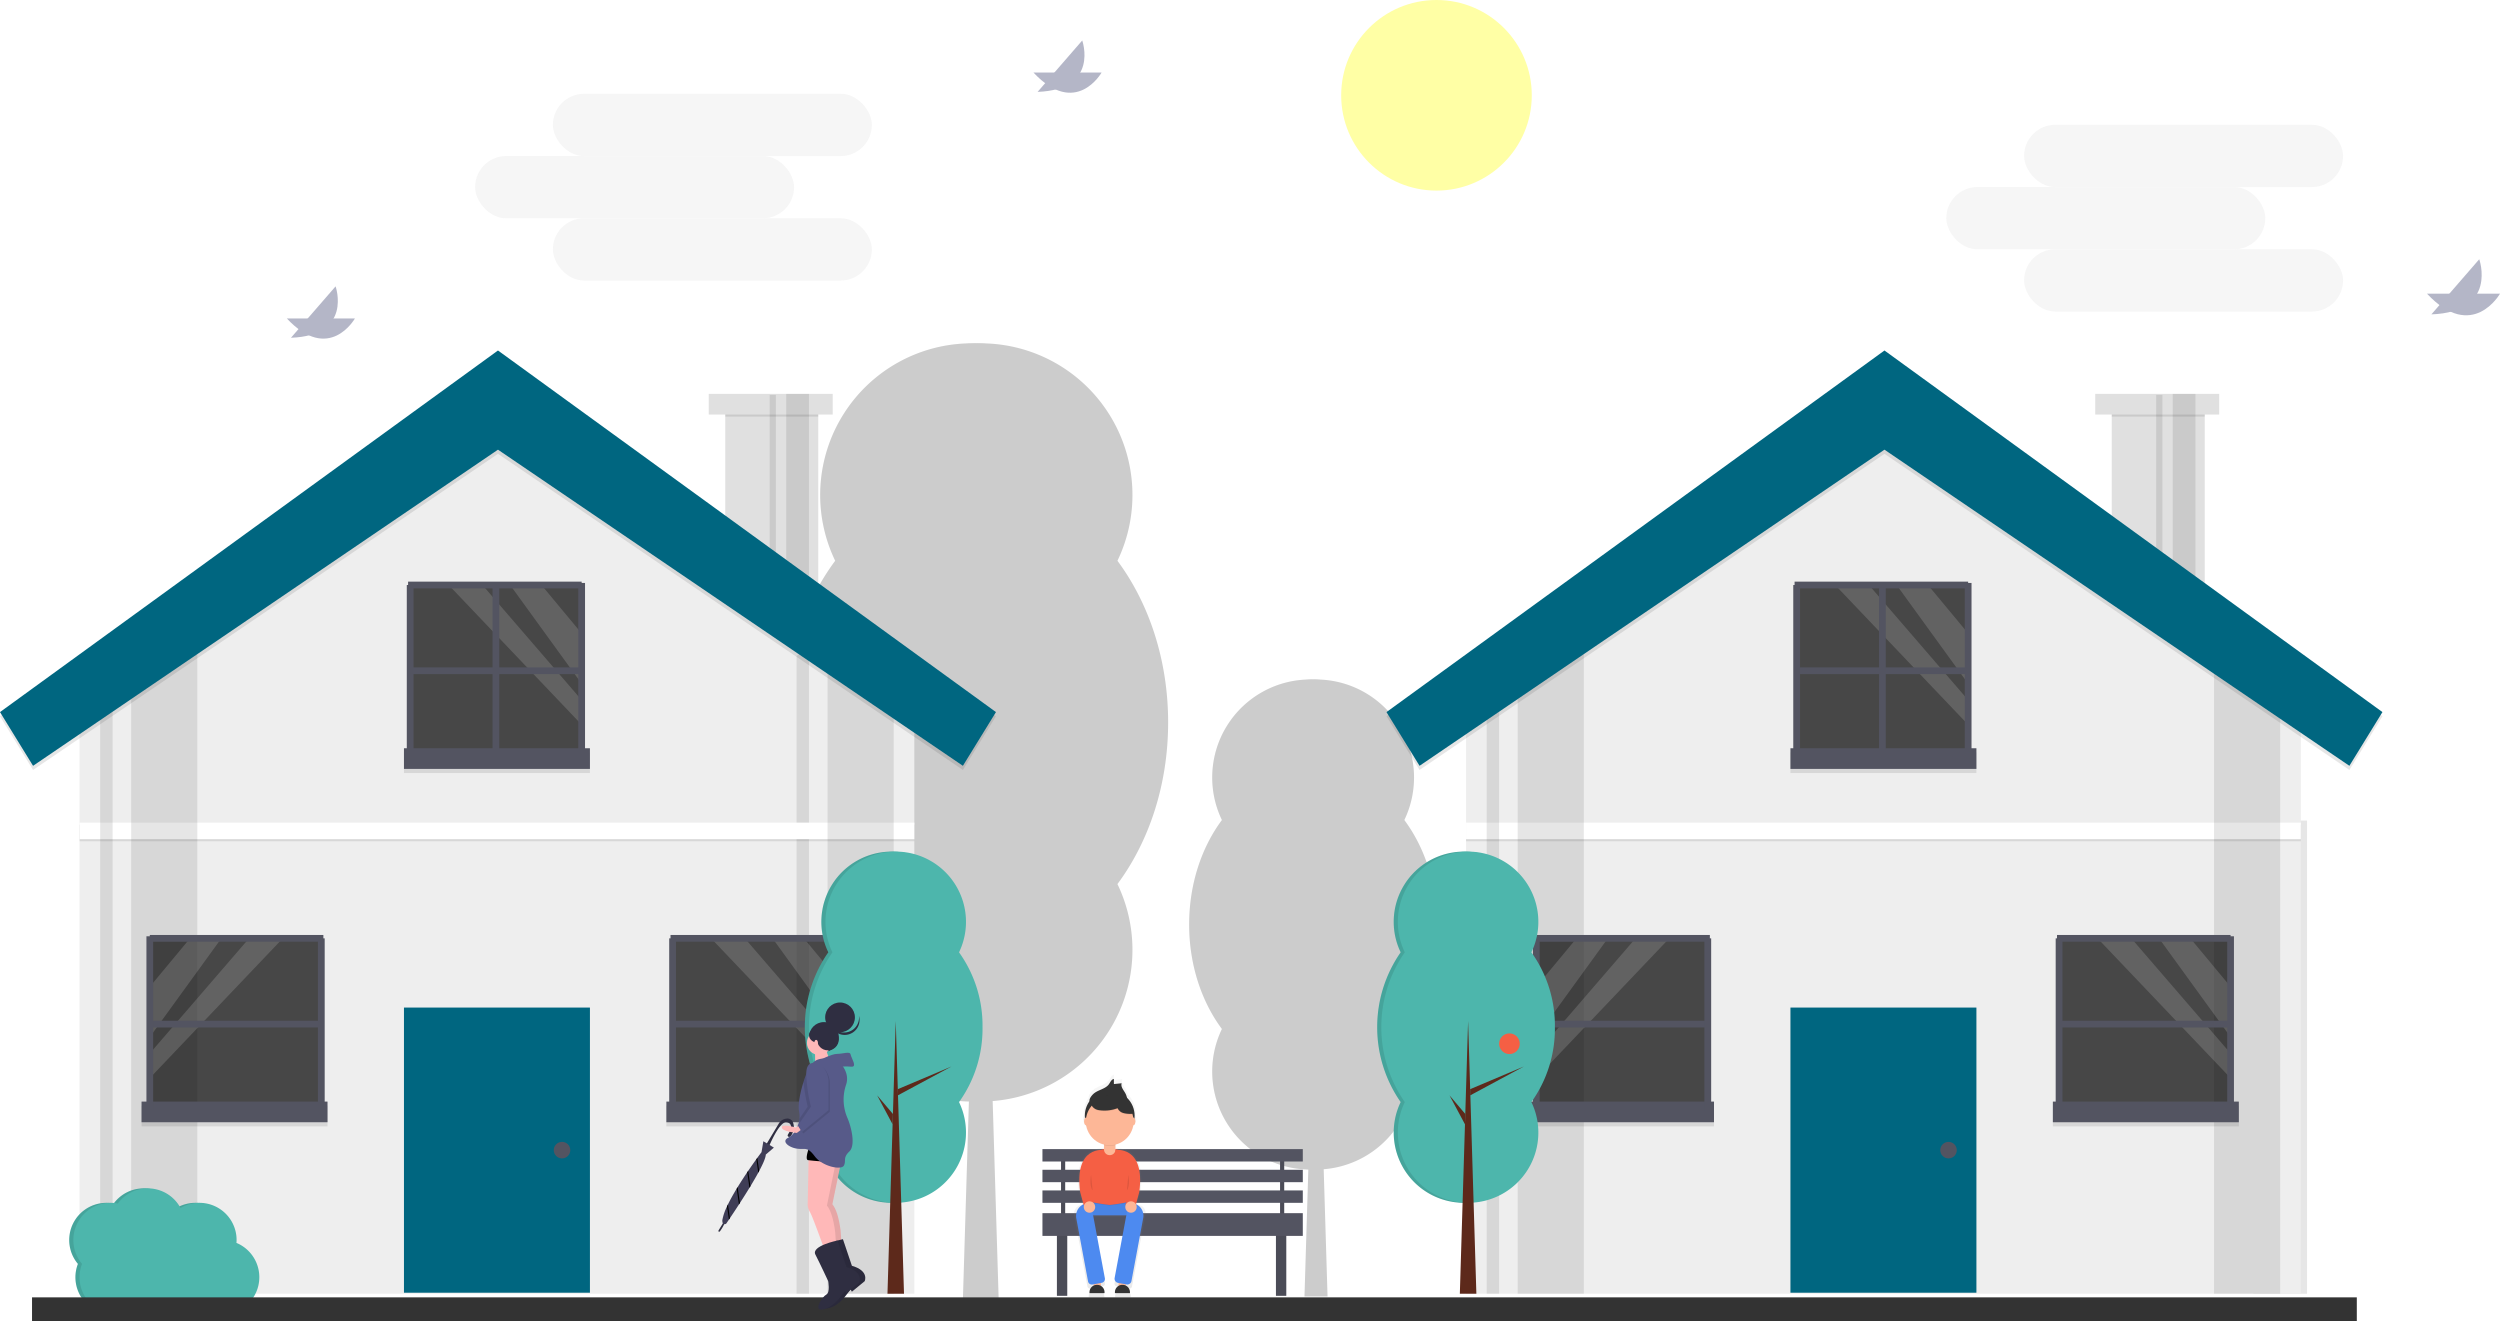 <?xml version="1.0" encoding="UTF-8" standalone="no"?>
<svg
   xmlns:dc="http://purl.org/dc/elements/1.1/"
   xmlns:cc="http://creativecommons.org/ns#"
   xmlns:rdf="http://www.w3.org/1999/02/22-rdf-syntax-ns#"
   xmlns:svg="http://www.w3.org/2000/svg"
   xmlns="http://www.w3.org/2000/svg"
   xmlns:sodipodi="http://sodipodi.sourceforge.net/DTD/sodipodi-0.dtd"
   xmlns:inkscape="http://www.inkscape.org/namespaces/inkscape"
   id="bb76200d-cd07-483e-a421-0f3a49134860"
   data-name="Layer 1"
   width="740.856"
   height="391.51"
   viewBox="0 0 740.856 391.51"
   version="1.1"
   sodipodi:docname="in.svg"
   inkscape:version="0.92.4 (5da689c313, 2019-01-14)">
  <sodipodi:namedview
     pagecolor="#ffffff"
     bordercolor="#666666"
     borderopacity="1"
     objecttolerance="10"
     gridtolerance="10"
     guidetolerance="10"
     inkscape:pageopacity="0"
     inkscape:pageshadow="2"
     inkscape:window-width="1600"
     inkscape:window-height="837"
     id="namedview424"
     showgrid="false"
     inkscape:zoom="0.47107638"
     inkscape:cx="370.42825"
     inkscape:cy="195.75499"
     inkscape:window-x="-8"
     inkscape:window-y="-8"
     inkscape:window-maximized="1"
     inkscape:current-layer="bb76200d-cd07-483e-a421-0f3a49134860" />
  <defs
     id="defs9">
    <linearGradient
       id="fd7346e0-ec75-4521-bfef-a70f45a1cb66"
       x1="558.452"
       y1="638.71"
       x2="558.452"
       y2="572.731"
       gradientUnits="userSpaceOnUse">
      <stop
         offset="0"
         stop-color="gray"
         stop-opacity="0.25"
         id="stop2" />
      <stop
         offset="0.535"
         stop-color="gray"
         stop-opacity="0.12"
         id="stop4" />
      <stop
         offset="1"
         stop-color="gray"
         stop-opacity="0.1"
         id="stop6" />
    </linearGradient>
  </defs>
  <title
     id="title11">Ordinary day</title>
  <g
     opacity="0.2"
     id="g25">
    <path
       d="M573.098,468.331c0-18.533-5.712-35.373-15.023-47.903a44.946,44.946,0,1,0-80.997,0c-9.311,12.53-15.023,29.37-15.023,47.903s5.712,35.373,15.023,47.903a44.946,44.946,0,1,0,80.997,0C567.386,503.704,573.098,486.864,573.098,468.331Z"
       transform="translate(-229.572 -254.245)"
       fill="#000000"
       id="path13" />
    <path
       d="M573.098,468.331c0-18.533-5.712-35.373-15.023-47.903a44.946,44.946,0,1,0-80.997,0c-9.311,12.53-15.023,29.37-15.023,47.903s5.712,35.373,15.023,47.903a44.946,44.946,0,1,0,80.997,0C567.386,503.704,573.098,486.864,573.098,468.331Z"
       transform="translate(-229.572 -254.245)"
       fill="#000000"
       opacity="0.1"
       id="path15" />
    <path
       d="M575.742,468.331c0-18.533-5.712-35.373-15.023-47.903a44.946,44.946,0,1,0-80.997,0c-9.311,12.53-15.023,29.37-15.023,47.903s5.712,35.373,15.023,47.903a44.946,44.946,0,1,0,80.997,0C570.03,503.704,575.742,486.864,575.742,468.331Z"
       transform="translate(-229.572 -254.245)"
       fill="#000000"
       id="path17" />
    <polygon
       points="295.936 384.618 285.361 384.618 290.649 210.12 295.936 384.618"
       fill="#000000"
       id="polygon19" />
    <polygon
       points="291.97 253.731 326.341 239.203 291.97 257.71 291.97 253.731"
       fill="#000000"
       id="polygon21" />
    <polygon
       points="288.846 269.608 278.751 257.71 288.646 276.218 288.846 269.608"
       fill="#000000"
       id="polygon23" />
  </g>
  <g
     opacity="0.2"
     id="g39">
    <path
       d="M653.739,528.216c0-11.978-3.692-22.863-9.71-30.961a29.05,29.05,0,1,0-52.351,0c-6.018,8.099-9.71,18.983-9.71,30.961s3.692,22.862,9.71,30.961a29.05,29.05,0,1,0,52.351,0C650.047,551.078,653.739,540.194,653.739,528.216Z"
       transform="translate(-229.572 -254.245)"
       fill="#000000"
       id="path27" />
    <path
       d="M653.739,528.216c0-11.978-3.692-22.863-9.71-30.961a29.05,29.05,0,1,0-52.351,0c-6.018,8.099-9.71,18.983-9.71,30.961s3.692,22.862,9.71,30.961a29.05,29.05,0,1,0,52.351,0C650.047,551.078,653.739,540.194,653.739,528.216Z"
       transform="translate(-229.572 -254.245)"
       fill="#000000"
       opacity="0.1"
       id="path29" />
    <path
       d="M655.448,528.216c0-11.978-3.692-22.863-9.71-30.961a29.05,29.05,0,1,0-52.351,0c-6.018,8.099-9.71,18.983-9.71,30.961s3.692,22.862,9.71,30.961a29.05,29.05,0,1,0,52.351,0C651.756,551.078,655.448,540.194,655.448,528.216Z"
       transform="translate(-229.572 -254.245)"
       fill="#000000"
       id="path31" />
    <polygon
       points="393.409 384.19 386.573 384.19 389.991 271.407 393.409 384.19"
       fill="#000000"
       id="polygon33" />
    <polygon
       points="390.845 299.595 413.06 290.205 390.845 302.166 390.845 299.595"
       fill="#000000"
       id="polygon35" />
    <polygon
       points="388.826 309.856 382.301 302.166 388.696 314.128 388.826 309.856"
       fill="#000000"
       id="polygon37" />
  </g>
  <rect
     x="314.432"
     y="341.754"
     width="1.225"
     height="18.37"
     fill="#535461"
     id="rect41" />
  <rect
     x="313.208"
     y="362.574"
     width="3.062"
     height="21.432"
     fill="#535461"
     id="rect43" />
  <rect
     x="378.115"
     y="362.574"
     width="3.062"
     height="21.432"
     fill="#535461"
     id="rect45" />
  <rect
     x="313.208"
     y="362.574"
     width="3.062"
     height="21.432"
     opacity="0.1"
     id="rect47" />
  <rect
     x="378.115"
     y="362.574"
     width="3.062"
     height="21.432"
     opacity="0.1"
     id="rect49" />
  <rect
     x="608.911"
     y="595.999"
     width="1.225"
     height="18.37"
     transform="translate(989.475 956.124) rotate(-180)"
     fill="#535461"
     id="rect51" />
  <rect
     x="314.432"
     y="341.754"
     width="1.225"
     height="18.37"
     opacity="0.1"
     id="rect53" />
  <rect
     x="608.911"
     y="595.999"
     width="1.225"
     height="18.37"
     transform="translate(989.475 956.124) rotate(-180)"
     opacity="0.1"
     id="rect55" />
  <rect
     x="308.921"
     y="340.53"
     width="77.154"
     height="3.674"
     fill="#535461"
     id="rect57" />
  <rect
     x="308.921"
     y="346.653"
     width="77.154"
     height="3.674"
     fill="#535461"
     id="rect59" />
  <rect
     x="308.921"
     y="352.776"
     width="77.154"
     height="3.674"
     fill="#535461"
     id="rect61" />
  <rect
     x="308.921"
     y="359.512"
     width="77.154"
     height="6.736"
     fill="#535461"
     id="rect63" />
  <rect
     x="214.928"
     y="119.784"
     width="27.555"
     height="53.273"
     fill="#e0e0e0"
     id="rect65" />
  <polygon
     points="270.957 201.531 270.957 383.393 23.575 383.393 23.575 201.531 44.394 188.733 63.989 176.682 147.572 125.295 270.957 201.531"
     fill="#eee"
     id="polygon67" />
  <polygon
     points="239.728 383.393 239.728 192.119 236.054 194.378 236.054 383.393 239.728 383.393"
     opacity="0.1"
     id="polygon69" />
  <rect
     x="119.711"
     y="298.585"
     width="55.11"
     height="84.502"
     fill="#000000"
     id="rect71"
     style="fill:#006680" />
  <circle
     cx="166.554"
     cy="340.836"
     r="2.449"
     fill="#535461"
     id="circle73" />
  <rect
     x="214.928"
     y="120.397"
     width="27.555"
     height="3.062"
     opacity="0.1"
     id="rect75" />
  <rect
     x="210.03"
     y="116.723"
     width="36.74"
     height="6.123"
     fill="#e0e0e0"
     id="rect77" />
  <rect
     x="23.575"
     y="244.394"
     width="247.382"
     height="4.899"
     opacity="0.1"
     id="rect79" />
  <rect
     x="23.575"
     y="243.781"
     width="247.382"
     height="4.899"
     fill="#fff"
     id="rect81" />
  <rect
     x="232.992"
     y="116.723"
     width="6.736"
     height="56.334"
     opacity="0.1"
     id="rect83" />
  <rect
     x="228.093"
     y="117.029"
     width="1.837"
     height="56.334"
     opacity="0.1"
     id="rect85" />
  <polygon
     points="264.833 194.183 264.833 383.393 245.239 383.393 245.239 188.733 264.833 194.183"
     opacity="0.1"
     id="polygon87" />
  <polygon
     points="58.478 176.682 58.478 383.393 38.883 383.393 38.883 188.733 58.478 176.682"
     opacity="0.1"
     id="polygon89" />
  <polygon
     points="33.372 383.393 33.372 192.119 29.698 194.378 29.698 383.393 33.372 383.393"
     opacity="0.1"
     id="polygon91" />
  <polygon
     points="147.572 105.088 0 212.246 9.797 228.167 147.572 134.48 285.346 228.167 295.144 212.246 147.572 105.088"
     opacity="0.1"
     id="polygon93" />
  <polygon
     points="147.572 103.864 0 211.022 9.797 226.942 147.572 133.256 285.346 226.942 295.144 211.022 147.572 103.864"
     fill="#000000"
     id="polygon95"
     style="fill:#006680" />
  <rect
     x="44.088"
     y="277.766"
     width="51.436"
     height="51.436"
     fill="#000000"
     opacity="0.7"
     id="rect97" />
  <rect
     x="41.945"
     y="327.671"
     width="55.11"
     height="6.123"
     opacity="0.1"
     id="rect99" />
  <rect
     x="41.945"
     y="326.446"
     width="55.11"
     height="6.123"
     fill="#535461"
     id="rect101" />
  <polygon
     points="65.593 278.072 44.394 307.323 44.394 292.419 56.31 278.072 65.593 278.072"
     fill="#fff"
     opacity="0.15"
     id="polygon103" />
  <polygon
     points="83.804 278.072 44.394 319.478 44.394 312.173 73.804 278.072 83.804 278.072"
     fill="#fff"
     opacity="0.15"
     id="polygon105" />
  <line
     x1="44.088"
     y1="303.484"
     x2="95.524"
     y2="303.484"
     fill="none"
     stroke="#535461"
     stroke-miterlimit="10"
     stroke-width="2"
     id="line107" />
  <line
     x1="44.394"
     y1="278.072"
     x2="95.83"
     y2="278.072"
     fill="none"
     stroke="#535461"
     stroke-miterlimit="10"
     stroke-width="2"
     id="line109" />
  <line
     x1="95.218"
     y1="278.072"
     x2="95.218"
     y2="329.508"
     fill="none"
     stroke="#535461"
     stroke-miterlimit="10"
     stroke-width="2"
     id="line111" />
  <line
     x1="44.394"
     y1="277.46"
     x2="44.394"
     y2="328.895"
     fill="none"
     stroke="#535461"
     stroke-miterlimit="10"
     stroke-width="2"
     id="line113" />
  <rect
     x="428.579"
     y="532.011"
     width="51.436"
     height="51.436"
     transform="translate(679.023 861.212) rotate(-180)"
     fill="#000000"
     opacity="0.7"
     id="rect115" />
  <rect
     x="427.049"
     y="581.916"
     width="55.11"
     height="6.123"
     transform="translate(679.635 915.71) rotate(-180)"
     opacity="0.1"
     id="rect117" />
  <rect
     x="427.049"
     y="580.691"
     width="55.11"
     height="6.123"
     transform="translate(679.635 913.261) rotate(-180)"
     fill="#535461"
     id="rect119" />
  <polygon
     points="228.938 278.072 250.137 307.323 250.137 292.419 238.221 278.072 228.938 278.072"
     fill="#fff"
     opacity="0.15"
     id="polygon121" />
  <polygon
     points="210.728 278.072 250.137 319.478 250.137 312.173 220.727 278.072 210.728 278.072"
     fill="#fff"
     opacity="0.15"
     id="polygon123" />
  <line
     x1="250.444"
     y1="303.484"
     x2="199.008"
     y2="303.484"
     fill="none"
     stroke="#535461"
     stroke-miterlimit="10"
     stroke-width="2"
     id="line125" />
  <line
     x1="250.137"
     y1="278.072"
     x2="198.702"
     y2="278.072"
     fill="none"
     stroke="#535461"
     stroke-miterlimit="10"
     stroke-width="2"
     id="line127" />
  <line
     x1="199.314"
     y1="278.072"
     x2="199.314"
     y2="329.508"
     fill="none"
     stroke="#535461"
     stroke-miterlimit="10"
     stroke-width="2"
     id="line129" />
  <line
     x1="250.137"
     y1="277.46"
     x2="250.137"
     y2="328.895"
     fill="none"
     stroke="#535461"
     stroke-miterlimit="10"
     stroke-width="2"
     id="line131" />
  <rect
     x="350.813"
     y="427.302"
     width="51.436"
     height="51.436"
     transform="translate(523.491 651.795) rotate(-180)"
     fill="#000000"
     opacity="0.7"
     id="rect133" />
  <rect
     x="349.283"
     y="477.207"
     width="55.11"
     height="6.123"
     transform="translate(524.103 706.293) rotate(-180)"
     opacity="0.1"
     id="rect135" />
  <rect
     x="349.283"
     y="475.982"
     width="55.11"
     height="6.123"
     transform="translate(524.103 703.843) rotate(-180)"
     fill="#535461"
     id="rect137" />
  <polygon
     points="151.172 173.363 172.371 202.614 172.371 187.71 160.455 173.363 151.172 173.363"
     fill="#fff"
     opacity="0.15"
     id="polygon139" />
  <polygon
     points="132.962 173.363 172.371 214.769 172.371 207.464 142.961 173.363 132.962 173.363"
     fill="#fff"
     opacity="0.15"
     id="polygon141" />
  <line
     x1="172.677"
     y1="198.775"
     x2="121.242"
     y2="198.775"
     fill="none"
     stroke="#535461"
     stroke-miterlimit="10"
     stroke-width="2"
     id="line143" />
  <line
     x1="172.371"
     y1="173.363"
     x2="120.935"
     y2="173.363"
     fill="none"
     stroke="#535461"
     stroke-miterlimit="10"
     stroke-width="2"
     id="line145" />
  <line
     x1="146.96"
     y1="173.057"
     x2="146.96"
     y2="224.493"
     fill="none"
     stroke="#535461"
     stroke-miterlimit="10"
     stroke-width="2"
     id="line147" />
  <line
     x1="121.548"
     y1="173.363"
     x2="121.548"
     y2="224.799"
     fill="none"
     stroke="#535461"
     stroke-miterlimit="10"
     stroke-width="2"
     id="line149" />
  <line
     x1="172.371"
     y1="172.751"
     x2="172.371"
     y2="224.187"
     fill="none"
     stroke="#535461"
     stroke-miterlimit="10"
     stroke-width="2"
     id="line151" />
  <rect
     x="667.747"
     y="243.169"
     width="15.921"
     height="140.224"
     opacity="0.1"
     id="rect153" />
  <rect
     x="625.803"
     y="119.784"
     width="27.555"
     height="53.273"
     fill="#e0e0e0"
     id="rect155" />
  <polygon
     points="681.831 201.531 681.831 383.393 434.449 383.393 434.449 201.531 455.268 188.733 474.863 176.682 558.446 125.295 681.831 201.531"
     fill="#eee"
     id="polygon157" />
  <rect
     x="530.585"
     y="298.585"
     width="55.11"
     height="84.502"
     fill="#000000"
     id="rect159"
     style="fill:#006680" />
  <circle
     cx="577.429"
     cy="340.836"
     r="2.449"
     fill="#535461"
     id="circle161" />
  <rect
     x="625.803"
     y="120.397"
     width="27.555"
     height="3.062"
     opacity="0.1"
     id="rect163" />
  <rect
     x="620.904"
     y="116.723"
     width="36.74"
     height="6.123"
     fill="#e0e0e0"
     id="rect165" />
  <rect
     x="434.449"
     y="244.394"
     width="247.382"
     height="4.899"
     opacity="0.1"
     id="rect167" />
  <rect
     x="434.449"
     y="243.781"
     width="247.382"
     height="4.899"
     fill="#fff"
     id="rect169" />
  <rect
     x="643.866"
     y="116.723"
     width="6.736"
     height="56.334"
     opacity="0.1"
     id="rect171" />
  <rect
     x="638.968"
     y="117.029"
     width="1.837"
     height="56.334"
     opacity="0.1"
     id="rect173" />
  <polygon
     points="675.708 194.183 675.708 383.393 656.113 383.393 656.113 188.733 675.708 194.183"
     opacity="0.1"
     id="polygon175" />
  <polygon
     points="469.352 176.682 469.352 383.393 449.757 383.393 449.757 188.733 469.352 176.682"
     opacity="0.1"
     id="polygon177" />
  <polygon
     points="444.246 383.393 444.246 192.119 440.572 194.378 440.572 383.393 444.246 383.393"
     opacity="0.1"
     id="polygon179" />
  <polygon
     points="558.446 105.088 410.874 212.246 420.672 228.167 558.446 134.48 696.221 228.167 706.018 212.246 558.446 105.088"
     opacity="0.1"
     id="polygon181" />
  <polygon
     points="558.446 103.864 410.874 211.022 420.672 226.942 558.446 133.256 696.221 226.942 706.018 211.022 558.446 103.864"
     fill="#000000"
     id="polygon183"
     style="fill:#006680" />
  <rect
     x="454.962"
     y="277.766"
     width="51.436"
     height="51.436"
     fill="#000000"
     opacity="0.7"
     id="rect185" />
  <rect
     x="452.819"
     y="327.671"
     width="55.11"
     height="6.123"
     opacity="0.1"
     id="rect187" />
  <rect
     x="452.819"
     y="326.446"
     width="55.11"
     height="6.123"
     fill="#535461"
     id="rect189" />
  <polygon
     points="476.467 278.072 455.268 307.323 455.268 292.419 467.184 278.072 476.467 278.072"
     fill="#fff"
     opacity="0.15"
     id="polygon191" />
  <polygon
     points="494.678 278.072 455.268 319.478 455.268 312.173 484.679 278.072 494.678 278.072"
     fill="#fff"
     opacity="0.15"
     id="polygon193" />
  <line
     x1="454.962"
     y1="303.484"
     x2="506.398"
     y2="303.484"
     fill="none"
     stroke="#535461"
     stroke-miterlimit="10"
     stroke-width="2"
     id="line195" />
  <line
     x1="455.268"
     y1="278.072"
     x2="506.704"
     y2="278.072"
     fill="none"
     stroke="#535461"
     stroke-miterlimit="10"
     stroke-width="2"
     id="line197" />
  <line
     x1="506.092"
     y1="278.072"
     x2="506.092"
     y2="329.508"
     fill="none"
     stroke="#535461"
     stroke-miterlimit="10"
     stroke-width="2"
     id="line199" />
  <line
     x1="455.268"
     y1="277.46"
     x2="455.268"
     y2="328.895"
     fill="none"
     stroke="#535461"
     stroke-miterlimit="10"
     stroke-width="2"
     id="line201" />
  <rect
     x="839.454"
     y="532.011"
     width="51.436"
     height="51.436"
     transform="translate(1500.772 861.212) rotate(-180)"
     fill="#000000"
     opacity="0.7"
     id="rect203" />
  <rect
     x="837.923"
     y="581.916"
     width="55.11"
     height="6.123"
     transform="translate(1501.384 915.71) rotate(-180)"
     opacity="0.1"
     id="rect205" />
  <rect
     x="837.923"
     y="580.691"
     width="55.11"
     height="6.123"
     transform="translate(1501.384 913.261) rotate(-180)"
     fill="#535461"
     id="rect207" />
  <polygon
     points="639.813 278.072 661.012 307.323 661.012 292.419 649.096 278.072 639.813 278.072"
     fill="#fff"
     opacity="0.15"
     id="polygon209" />
  <polygon
     points="621.602 278.072 661.012 319.478 661.012 312.173 631.601 278.072 621.602 278.072"
     fill="#fff"
     opacity="0.15"
     id="polygon211" />
  <line
     x1="661.318"
     y1="303.484"
     x2="609.882"
     y2="303.484"
     fill="none"
     stroke="#535461"
     stroke-miterlimit="10"
     stroke-width="2"
     id="line213" />
  <line
     x1="661.012"
     y1="278.072"
     x2="609.576"
     y2="278.072"
     fill="none"
     stroke="#535461"
     stroke-miterlimit="10"
     stroke-width="2"
     id="line215" />
  <line
     x1="610.188"
     y1="278.072"
     x2="610.188"
     y2="329.508"
     fill="none"
     stroke="#535461"
     stroke-miterlimit="10"
     stroke-width="2"
     id="line217" />
  <line
     x1="661.012"
     y1="277.46"
     x2="661.012"
     y2="328.895"
     fill="none"
     stroke="#535461"
     stroke-miterlimit="10"
     stroke-width="2"
     id="line219" />
  <rect
     x="761.688"
     y="427.302"
     width="51.436"
     height="51.436"
     transform="translate(1345.24 651.795) rotate(-180)"
     fill="#000000"
     opacity="0.7"
     id="rect221" />
  <rect
     x="760.157"
     y="477.207"
     width="55.11"
     height="6.123"
     transform="translate(1345.852 706.293) rotate(-180)"
     opacity="0.1"
     id="rect223" />
  <rect
     x="760.157"
     y="475.982"
     width="55.11"
     height="6.123"
     transform="translate(1345.852 703.843) rotate(-180)"
     fill="#535461"
     id="rect225" />
  <polygon
     points="562.047 173.363 583.246 202.614 583.246 187.71 571.33 173.363 562.047 173.363"
     fill="#fff"
     opacity="0.15"
     id="polygon227" />
  <polygon
     points="543.836 173.363 583.246 214.769 583.246 207.464 553.835 173.363 543.836 173.363"
     fill="#fff"
     opacity="0.15"
     id="polygon229" />
  <line
     x1="583.552"
     y1="198.775"
     x2="532.116"
     y2="198.775"
     fill="none"
     stroke="#535461"
     stroke-miterlimit="10"
     stroke-width="2"
     id="line231" />
  <line
     x1="583.246"
     y1="173.363"
     x2="531.81"
     y2="173.363"
     fill="none"
     stroke="#535461"
     stroke-miterlimit="10"
     stroke-width="2"
     id="line233" />
  <line
     x1="557.834"
     y1="173.057"
     x2="557.834"
     y2="224.493"
     fill="none"
     stroke="#535461"
     stroke-miterlimit="10"
     stroke-width="2"
     id="line235" />
  <line
     x1="532.422"
     y1="173.363"
     x2="532.422"
     y2="224.799"
     fill="none"
     stroke="#535461"
     stroke-miterlimit="10"
     stroke-width="2"
     id="line237" />
  <line
     x1="583.246"
     y1="172.751"
     x2="583.246"
     y2="224.187"
     fill="none"
     stroke="#535461"
     stroke-miterlimit="10"
     stroke-width="2"
     id="line239" />
  <path
     d="M519.511,558.647a37.295,37.295,0,0,0-6.959-22.189,20.819,20.819,0,1,0-37.518,0,38.855,38.855,0,0,0,0,44.378,20.819,20.819,0,1,0,37.518,0A37.296,37.296,0,0,0,519.511,558.647Z"
     transform="translate(-229.572 -254.245)"
     fill="#4db6ac"
     id="path241" />
  <path
     d="M519.511,558.647a37.295,37.295,0,0,0-6.959-22.189,20.819,20.819,0,1,0-37.518,0,38.855,38.855,0,0,0,0,44.378,20.819,20.819,0,1,0,37.518,0A37.296,37.296,0,0,0,519.511,558.647Z"
     transform="translate(-229.572 -254.245)"
     opacity="0.1"
     id="path243" />
  <path
     d="M520.735,558.647a37.295,37.295,0,0,0-6.959-22.189,20.819,20.819,0,1,0-37.518,0,38.855,38.855,0,0,0,0,44.378,20.819,20.819,0,1,0,37.518,0A37.296,37.296,0,0,0,520.735,558.647Z"
     transform="translate(-229.572 -254.245)"
     fill="#4db6ac"
     id="path245" />
  <polygon
     points="267.895 383.393 262.996 383.393 265.446 302.565 267.895 383.393"
     fill="#5d291b"
     id="polygon247" />
  <polygon
     points="266.058 322.766 281.979 316.036 266.058 324.609 266.058 322.766"
     fill="#5d291b"
     id="polygon249" />
  <polygon
     points="264.611 330.12 259.935 324.609 264.518 333.182 264.611 330.12"
     fill="#5d291b"
     id="polygon251" />
  <path
     d="M689.126,558.647a37.296,37.296,0,0,0-6.959-22.189,20.819,20.819,0,1,0-37.518,0,38.855,38.855,0,0,0,0,44.378,20.819,20.819,0,1,0,37.518,0A37.296,37.296,0,0,0,689.126,558.647Z"
     transform="translate(-229.572 -254.245)"
     fill="#4db6ac"
     id="path253" />
  <path
     d="M689.126,558.647a37.296,37.296,0,0,0-6.959-22.189,20.819,20.819,0,1,0-37.518,0,38.855,38.855,0,0,0,0,44.378,20.819,20.819,0,1,0,37.518,0A37.296,37.296,0,0,0,689.126,558.647Z"
     transform="translate(-229.572 -254.245)"
     opacity="0.1"
     id="path255" />
  <path
     d="M690.351,558.647a37.295,37.295,0,0,0-6.959-22.189,20.819,20.819,0,1,0-37.518,0,38.855,38.855,0,0,0,0,44.378,20.819,20.819,0,1,0,37.518,0A37.296,37.296,0,0,0,690.351,558.647Z"
     transform="translate(-229.572 -254.245)"
     fill="#4db6ac"
     id="path257" />
  <polygon
     points="437.511 383.393 432.612 383.393 435.061 302.565 437.511 383.393"
     fill="#5d291b"
     id="polygon259" />
  <polygon
     points="435.674 322.766 451.594 316.036 435.674 324.609 435.674 322.766"
     fill="#5d291b"
     id="polygon261" />
  <polygon
     points="434.226 330.12 429.55 324.609 434.134 333.182 434.226 330.12"
     fill="#5d291b"
     id="polygon263" />
  <g
     opacity="0.7"
     id="g267">
    <path
       d="M567.048,611.309l-.505-.094.994-3.667c1.567-11.75-4.352-12.934-6.571-12.973a7.298,7.298,0,0,0-.78-.237v-1.385a7.357,7.357,0,0,0,5.495-5.941l.019.002c.353,0,.639-.537.639-1.199a1.664,1.664,0,0,0-.278-.989q.038-.38.038-.769a7.646,7.646,0,0,0-2.364-5.536,4.928,4.928,0,0,0-.542-1.46c-.545-.96-1.451-1.96-1.082-3l-2.393.246-.022-1.577c-.747.134-1.06.999-1.503,1.616-1.065,1.482-3.204,1.688-4.618,2.843-.481.392-1.563,1.587-1.358,2.369a7.634,7.634,0,0,0-1.459,4.499q0,.389.038.769a1.664,1.664,0,0,0-.278.989c0,.662.286,1.199.639,1.199l.012-.001a7.373,7.373,0,0,0,5.501,5.941v1.385a7.298,7.298,0,0,0-.78.237c-2.219.04-8.138,1.223-6.571,12.973l.994,3.667-.237.044A2.727,2.727,0,0,0,547.898,614.44l3.923,21.014a.826.826,0,0,0,.963.66l.692-.129v.409a2.295,2.295,0,0,0-1.278,2.057v.26h4.634v-.26a2.294,2.294,0,0,0-1.119-1.969v-.914l.632-.118a.826.826,0,0,0,.66-.963l-3.686-19.747h10.222l-3.686,19.747a.826.826,0,0,0,.66.963l.632.118v.914a2.294,2.294,0,0,0-1.119,1.969v.26h4.634v-.26a2.295,2.295,0,0,0-1.278-2.057v-.409l.692.129a.826.826,0,0,0,.963-.66l3.973-21.282A2.454,2.454,0,0,0,567.048,611.309Z"
       transform="translate(-229.572 -254.245)"
       fill="url(#fd7346e0-ec75-4521-bfef-a70f45a1cb66)"
       id="path265" />
  </g>
  <rect
     x="324.092"
     y="379.064"
     width="2.153"
     height="2.921"
     fill="#fdb797"
     id="rect269" />
  <rect
     x="331.472"
     y="379.064"
     width="2.153"
     height="2.921"
     fill="#fdb797"
     id="rect271" />
  <rect
     x="321.786"
     y="355.079"
     width="14.145"
     height="5.074"
     fill="#4d8af0"
     id="rect273" />
  <g
     opacity="0.05"
     id="g277">
    <rect
       x="321.786"
       y="355.079"
       width="14.145"
       height="5.074"
       id="rect275" />
  </g>
  <path
     d="M551.357,610.247a54.019,54.019,0,0,0,7.073,1.23,54.019,54.019,0,0,0,7.073-1.23v-.769H551.357Z"
     transform="translate(-229.572 -254.245)"
     opacity="0.1"
     id="path279" />
  <path
     d="M565.503,610.093a54.019,54.019,0,0,1-7.073,1.23,54.019,54.019,0,0,1-7.073-1.23v-8.456a7.073,7.073,0,0,1,7.073-7.073h0a7.073,7.073,0,0,1,7.073,7.073Z"
     transform="translate(-229.572 -254.245)"
     fill="#f55f44"
     id="path281" />
  <path
     d="M327.167,336.782h3.383a0,0,0,0,1,0,0v3.875a1.66,1.66,0,0,1-1.66,1.66H328.827a1.66,1.66,0,0,1-1.66-1.66v-3.875A0,0,0,0,1,327.167,336.782Z"
     fill="#fdb797"
     id="path283" />
  <path
     d="M556.067,634.39l-2.712.506a1.157,1.157,0,0,1-1.35-.925l-3.487-18.683a3.823,3.823,0,0,1,3.056-4.459l.092-.017a1.157,1.157,0,0,1,1.35.925l3.976,21.303A1.157,1.157,0,0,1,556.067,634.39Z"
     transform="translate(-229.572 -254.245)"
     fill="#4d8af0"
     id="path285" />
  <path
     d="M560.887,634.408l2.523.471a1.254,1.254,0,0,0,1.462-1.002l3.487-18.683a3.727,3.727,0,0,0-2.979-4.347l-.092-.017a1.254,1.254,0,0,0-1.462,1.002l-3.941,21.113A1.254,1.254,0,0,0,560.887,634.408Z"
     transform="translate(-229.572 -254.245)"
     fill="#4d8af0"
     id="path287" />
  <path
     d="M556.739,593.59a7.077,7.077,0,0,0,3.383,0v-2.409h-3.383Z"
     transform="translate(-229.572 -254.245)"
     opacity="0.1"
     id="path289" />
  <circle
     cx="328.858"
     cy="330.632"
     r="7.38"
     fill="#333"
     id="circle291" />
  <circle
     cx="328.858"
     cy="332.324"
     r="7.073"
     fill="#fdb797"
     id="circle293" />
  <path
     d="M553.76,578.269c1.361-1.111,3.418-1.309,4.444-2.735.426-.593.727-1.425,1.446-1.554l.021,1.517,2.302-.237c-.355,1.0.517,1.963,1.041,2.887a4.748,4.748,0,0,1,.614,2.235c-.799.48-1.791-.044-2.68-.323a9.88,9.88,0,0,0-2.691-.325,5.592,5.592,0,0,0-1.389.076,7.009,7.009,0,0,0-1.146.422c-.612.256-2.546,1.224-3.115.6C551.961,580.123,553.235,578.698,553.76,578.269Z"
     transform="translate(-229.572 -254.245)"
     fill="#333"
     id="path295" />
  <path
     d="M554.145,583.022a3.243,3.243,0,0,0,1.251.377,11.019,11.019,0,0,0,5.368-.603,2.623,2.623,0,0,0,1.692,1.43,7.767,7.767,0,0,0,2.267.253.84.84,0,0,0,.488-.093c.34-.23.176-.756-.022-1.115l-.985-1.786a5.298,5.298,0,0,0-1.042-1.466,4.325,4.325,0,0,0-2.056-.883,11.596,11.596,0,0,0-5.278.176C553.985,579.809,551.62,581.494,554.145,583.022Z"
     transform="translate(-229.572 -254.245)"
     opacity="0.1"
     id="path297" />
  <path
     d="M554.145,582.868a3.243,3.243,0,0,0,1.251.377,11.018,11.018,0,0,0,5.368-.603,2.623,2.623,0,0,0,1.692,1.43,7.767,7.767,0,0,0,2.267.253.84.84,0,0,0,.488-.093c.34-.23.176-.756-.022-1.115l-.985-1.786a5.298,5.298,0,0,0-1.042-1.466,4.325,4.325,0,0,0-2.056-.883,11.596,11.596,0,0,0-5.278.176C553.985,579.656,551.62,581.34,554.145,582.868Z"
     transform="translate(-229.572 -254.245)"
     fill="#333"
     id="path299" />
  <ellipse
     cx="335.854"
     cy="332.324"
     rx="0.615"
     ry="1.153"
     fill="#fdb797"
     id="ellipse301" />
  <ellipse
     cx="321.862"
     cy="332.324"
     rx="0.615"
     ry="1.153"
     fill="#fdb797"
     id="ellipse303" />
  <path
     d="M556.767,595.035s-8.946-1.393-7.101,12.444l1.076,3.966,3.076-.123s-1.999-4.613-.769-7.688S556.767,595.035,556.767,595.035Z"
     transform="translate(-229.572 -254.245)"
     fill="#f55f44"
     id="path305" />
  <path
     d="M560.093,595.035s8.946-1.393,7.101,12.444l-1.076,3.966-3.076-.123s1.999-4.613.769-7.688S560.093,595.035,560.093,595.035Z"
     transform="translate(-229.572 -254.245)"
     fill="#f55f44"
     id="path307" />
  <circle
     cx="322.862"
     cy="357.693"
     r="1.691"
     fill="#fdb797"
     id="circle309" />
  <circle
     cx="335.162"
     cy="357.693"
     r="1.691"
     fill="#fdb797"
     id="circle311" />
  <path
     d="M325.05,380.756h.082a2.188,2.188,0,0,1,2.188,2.188v.272a0,0,0,0,1,0,0h-4.459a0,0,0,0,1,0,0V382.944A2.188,2.188,0,0,1,325.05,380.756Z"
     fill="#333"
     id="path313" />
  <path
     d="M332.584,380.756h.082a2.188,2.188,0,0,1,2.188,2.188v.272a0,0,0,0,1,0,0h-4.459a0,0,0,0,1,0,0V382.944A2.188,2.188,0,0,1,332.584,380.756Z"
     fill="#333"
     id="path315" />
  <path
     d="M552.895,602.405s-.615,3.229.461,4.613"
     transform="translate(-229.572 -254.245)"
     opacity="0.1"
     id="path317" />
  <path
     d="M563.965,602.405s.615,3.229-.461,4.613"
     transform="translate(-229.572 -254.245)"
     opacity="0.1"
     id="path319" />
  <circle
     cx="447.308"
     cy="309.301"
     r="3.062"
     fill="#f55f44"
     id="circle321" />
  <path
     d="M298.416,622.566c.021-.281.043-.562.043-.849a11.006,11.006,0,0,0-16.613-9.487,11.008,11.008,0,0,0-18.588-1.322,11.018,11.018,0,0,0-10.597,17.886,11.004,11.004,0,0,0,14.875,13.955,10.957,10.957,0,0,0,11.94-1.811,10.937,10.937,0,0,0,11.022,2.183,11.017,11.017,0,0,0,7.917-20.554Z"
     transform="translate(-229.572 -254.245)"
     fill="#4db6ac"
     id="path323" />
  <path
     d="M298.416,622.566c.021-.281.043-.562.043-.849a11.006,11.006,0,0,0-16.613-9.487,11.008,11.008,0,0,0-18.588-1.322,11.018,11.018,0,0,0-10.597,17.886,11.004,11.004,0,0,0,14.875,13.955,10.957,10.957,0,0,0,11.94-1.811,10.937,10.937,0,0,0,11.022,2.183,11.017,11.017,0,0,0,7.917-20.554Z"
     transform="translate(-229.572 -254.245)"
     opacity="0.1"
     id="path325" />
  <path
     d="M299.641,622.566c.021-.281.043-.562.043-.849a11.006,11.006,0,0,0-16.613-9.487,11.008,11.008,0,0,0-18.588-1.322,11.018,11.018,0,0,0-10.597,17.886A11.004,11.004,0,0,0,268.761,642.749a10.957,10.957,0,0,0,11.94-1.811,10.937,10.937,0,0,0,11.022,2.183,11.017,11.017,0,0,0,7.917-20.554Z"
     transform="translate(-229.572 -254.245)"
     fill="#4db6ac"
     id="path327" />
  <rect
     x="9.491"
     y="384.461"
     width="688.93"
     height="7.049"
     fill="#333"
     id="rect329" />
  <circle
     cx="425.69"
     cy="28.241"
     r="28.241"
     fill="#ffffa5"
     id="circle331" />
  <g
     opacity="0.3"
     id="g339">
    <rect
       x="599.829"
       y="36.985"
       width="94.52"
       height="18.443"
       rx="9.221"
       fill="#e0e0e0"
       id="rect333" />
    <rect
       x="576.775"
       y="55.428"
       width="94.52"
       height="18.443"
       rx="9.221"
       fill="#e0e0e0"
       id="rect335" />
    <rect
       x="599.829"
       y="73.871"
       width="94.52"
       height="18.443"
       rx="9.221"
       fill="#e0e0e0"
       id="rect337" />
  </g>
  <g
     opacity="0.3"
     id="g347">
    <rect
       x="163.849"
       y="27.8"
       width="94.52"
       height="18.443"
       rx="9.221"
       fill="#e0e0e0"
       id="rect341" />
    <rect
       x="140.796"
       y="46.243"
       width="94.52"
       height="18.443"
       rx="9.221"
       fill="#e0e0e0"
       id="rect343" />
    <rect
       x="163.849"
       y="64.686"
       width="94.52"
       height="18.443"
       rx="9.221"
       fill="#e0e0e0"
       id="rect345" />
  </g>
  <g
     opacity="0.3"
     id="g353">
    <path
       d="M314.576,348.618h20.172S327.147,362.066,314.576,348.618Z"
       transform="translate(-229.572 -254.245)"
       fill="#030b44"
       id="path349" />
    <path
       d="M315.794,354.34l13.224-15.233S334.19,353.663,315.794,354.34Z"
       transform="translate(-229.572 -254.245)"
       fill="#030b44"
       id="path351" />
  </g>
  <g
     opacity="0.3"
     id="g359">
    <path
       d="M535.84,275.75h20.172S548.411,289.198,535.84,275.75Z"
       transform="translate(-229.572 -254.245)"
       fill="#030b44"
       id="path355" />
    <path
       d="M537.058,281.472l13.224-15.233S555.454,280.795,537.058,281.472Z"
       transform="translate(-229.572 -254.245)"
       fill="#030b44"
       id="path357" />
  </g>
  <g
     opacity="0.3"
     id="g365">
    <path
       d="M948.789,341.27h21.639S962.274,355.696,948.789,341.27Z"
       transform="translate(-229.572 -254.245)"
       fill="#030b44"
       id="path361" />
    <path
       d="M950.095,347.408l14.186-16.34S969.829,346.682,950.095,347.408Z"
       transform="translate(-229.572 -254.245)"
       fill="#030b44"
       id="path363" />
  </g>
  <path
     d="M443.959,616.499l-1.477,2.414s-.071.611.421.241a11.437,11.437,0,0,0,1.447-2.524Z"
     transform="translate(-229.572 -254.245)"
     fill="#2f2e41"
     id="path367" />
  <path
     d="M456.638,593.403l3.716-6.199a2.995,2.995,0,0,1,2.306-1.467,1.756,1.756,0,0,1,1.944,1.241,4.132,4.132,0,0,1-.887,4.148s-.772.209-.731-.512l.884-1.542s.734-2.094-1.32-2.247-4.991,6.919-4.991,6.919Z"
     transform="translate(-229.572 -254.245)"
     fill="#2f2e41"
     id="path369" />
  <path
     d="M458.902,594.328l-2.398,2.072c-.004.888-.789,2.683-1.951,4.857q-.133.251-.273.508c-.691,1.265-1.493,2.638-2.332,4.025q-.138.229-.279.459c-.94,1.539-1.916,3.081-2.828,4.494-.095.148-.189.293-.282.439-1.052,1.621-2.001,3.047-2.686,4.066-.101.151-.197.291-.285.424-.511.757-.816,1.2-.816,1.2a1.071,1.071,0,0,1-.607.163.482.482,0,0,1-.377-.254,1.993,1.993,0,0,1-.147-1.023,15.696,15.696,0,0,1,1.385-4.024c.085-.184.174-.371.265-.559.728-1.492,1.632-3.097,2.597-4.688l.28-.46c.937-1.526,1.918-3.028,2.842-4.396.097-.141.192-.28.285-.42.908-1.332,1.746-2.519,2.416-3.448.101-.14.196-.272.288-.399.765-1.055,1.245-1.689,1.245-1.689l.545-3.227,1.045.63.804.485Z"
     transform="translate(-229.572 -254.245)"
     fill="#3f3d56"
     id="path371" />
  <path
     d="M445.289,611.174l.582,4.073c-.101.151-.197.291-.285.424l-.562-3.939C445.109,611.549,445.198,611.363,445.289,611.174Z"
     transform="translate(-229.572 -254.245)"
     fill="#000000"
     id="path373" />
  <path
     d="M448.166,606.027l.673,4.716c-.095.148-.189.293-.282.439l-.671-4.695Z"
     transform="translate(-229.572 -254.245)"
     fill="#000000"
     id="path375" />
  <path
     d="M451.293,601.212l.654,4.578q-.138.229-.279.459l-.66-4.618C451.105,601.49,451.2,601.351,451.293,601.212Z"
     transform="translate(-229.572 -254.245)"
     fill="#000000"
     id="path377" />
  <path
     d="M453.997,597.365l.555,3.892q-.133.251-.273.508l-.57-4C453.809,597.624,453.905,597.492,453.997,597.365Z"
     transform="translate(-229.572 -254.245)"
     fill="#000000"
     id="path379" />
  <circle
     cx="244.162"
     cy="307.296"
     r="4.409"
     fill="#2f2e41"
     id="circle381" />
  <path
     d="M470.97,564.512s.379,4.364,0,5.502,4.933-.569,4.933-.569-2.087-4.933-1.708-5.407S470.97,564.512,470.97,564.512Z"
     transform="translate(-229.572 -254.245)"
     fill="#ffb8b8"
     id="path383" />
  <path
     d="M470.828,596.433l-.285,13.945a4.325,4.325,0,0,0,.664,2.656c.854,1.423,4.648,12.142,4.648,12.142l3.13-1.708-.285-4.269s-.569-5.881-2.466-8.063l2.751-13.375Z"
     transform="translate(-229.572 -254.245)"
     fill="#ffb8b8"
     id="path385" />
  <path
     d="M470.828,596.433l-.285,13.945a4.325,4.325,0,0,0,.664,2.656c.854,1.423,4.648,12.142,4.648,12.142l3.13-1.708-.285-4.269s-.569-5.881-2.466-8.063l2.751-13.375Z"
     transform="translate(-229.572 -254.245)"
     opacity="0.1"
     id="path387" />
  <path
     d="M479.365,621.476s-7.873,1.613-6.545,4.174,3.794,7.873,3.794,7.873.664,3.32-.569,3.984-3.794,4.648-1.328,4.458,4.838-2.941,4.838-2.941l2.087-2.656.379.664,3.794-3.13s1.423-3.036-3.794-4.553Z"
     transform="translate(-229.572 -254.245)"
     fill="#2f2e41"
     id="path389" />
  <path
     d="M479.365,621.476s-7.873,1.613-6.545,4.174,3.794,7.873,3.794,7.873.664,3.32-.569,3.984-3.794,4.648-1.328,4.458,4.838-2.941,4.838-2.941l2.087-2.656.379.664,3.794-3.13s1.423-3.036-3.794-4.553Z"
     transform="translate(-229.572 -254.245)"
     opacity="0.1"
     id="path391" />
  <path
     d="M469.215,596.812l-.285,13.945a4.325,4.325,0,0,0,.664,2.656c.854,1.423,4.648,12.142,4.648,12.142l3.13-1.708-.285-4.269s-.569-5.881-2.466-8.063l2.751-13.375Z"
     transform="translate(-229.572 -254.245)"
     fill="#ffb8b8"
     id="path393" />
  <path
     d="M477.753,621.855s-7.873,1.613-6.545,4.174,3.794,7.873,3.794,7.873.664,3.32-.569,3.984-3.794,4.648-1.328,4.458,4.838-2.941,4.838-2.941l2.087-2.656.379.664,3.794-3.13s1.423-3.036-3.794-4.553Z"
     transform="translate(-229.572 -254.245)"
     fill="#2f2e41"
     id="path395" />
  <circle
     cx="242.726"
     cy="309.033"
     r="3.605"
     fill="#ffb8b8"
     id="circle397" />
  <path
     d="M471.871,568.733s3.984-2.182,5.787-2.182,3.794-.854,3.984.19,2.087,3.794.19,3.605-3.415.095-4.364,0S471.871,568.733,471.871,568.733Z"
     transform="translate(-229.572 -254.245)"
     fill="#575a89"
     id="path399" />
  <path
     d="M469.595,593.587s-1.708,4.269-.569,4.458a62.963,62.963,0,0,0,7.873.474C477.184,598.33,478.132,593.397,469.595,593.587Z"
     transform="translate(-229.572 -254.245)"
     fill="#000000"
     id="path401" />
  <path
     d="M481.263,595.484c-1.992,1.897-.854,2.751-1.613,4.174s-6.356.285-8.632-2.751-2.846-1.897-5.312-2.277-4.648-2.182-2.561-3.225a6.042,6.042,0,0,0,2.475-2.713,8.381,8.381,0,0,0,.855-2.934,7.164,7.164,0,0,0-.104-2.132c-.379-1.843.264-5.483,1.309-8.724a18.329,18.329,0,0,1,2.603-5.502c.055-.068.111-.132.167-.193,2.277-2.466,7.399-.664,7.399-.664s3.794,3.13,2.466,7.115a13.651,13.651,0,0,0,.379,9.866C481.737,587.895,483.255,593.587,481.263,595.484Z"
     transform="translate(-229.572 -254.245)"
     fill="#575a89"
     id="path403" />
  <path
     d="M466.464,587.705l-1.043.664s-4.269-1.233-4.174,0,4.458,1.613,4.458,1.613l1.518-1.138Z"
     transform="translate(-229.572 -254.245)"
     fill="#ffb8b8"
     id="path405" />
  <path
     d="M471.587,569.871s-2.749-1.109-2.703,3.24a48.427,48.427,0,0,0,1.375,9.566l-3.881,5.615,1.225,1.879,7.873-6.451v-8.917S475.097,570.251,471.587,569.871Z"
     transform="translate(-229.572 -254.245)"
     opacity="0.1"
     id="path407" />
  <path
     d="M474.148,574.33v8.917l-7.257,5.929-.474-1.043c.444-.882-.044-1.332.057-2.374l2.457-3.554a53.52,53.52,0,0,1-1.252-7.301,18.329,18.329,0,0,1,2.603-5.502C473.77,569.796,474.148,574.33,474.148,574.33Z"
     transform="translate(-229.572 -254.245)"
     opacity="0.1"
     id="path409" />
  <path
     d="M471.207,569.397s-2.749-1.109-2.703,3.24a48.427,48.427,0,0,0,1.375,9.566L465.998,587.818l1.225,1.879,7.873-6.451v-8.917S474.717,569.777,471.207,569.397Z"
     transform="translate(-229.572 -254.245)"
     fill="#575a89"
     id="path411" />
  <circle
     cx="248.938"
     cy="301.49"
     r="4.409"
     fill="#2f2e41"
     id="circle413" />
  <path
     d="M482.313,559.386a4.41,4.41,0,0,1-6.809-2.315,4.41,4.41,0,1,0,8.601-1.808A4.408,4.408,0,0,1,482.313,559.386Z"
     transform="translate(-229.572 -254.245)"
     fill="#2f2e41"
     id="path415" />
  <circle
     cx="245.337"
     cy="308.031"
     r="3.234"
     fill="#2f2e41"
     id="circle417" />
  <ellipse
     cx="242.618"
     cy="306.818"
     rx="2.866"
     ry="2.241"
     fill="#2f2e41"
     id="ellipse419" />
  <ellipse
     cx="241.854"
     cy="309.115"
     rx="0.544"
     ry="0.962"
     fill="#ffb8b8"
     id="ellipse421" />
</svg>
